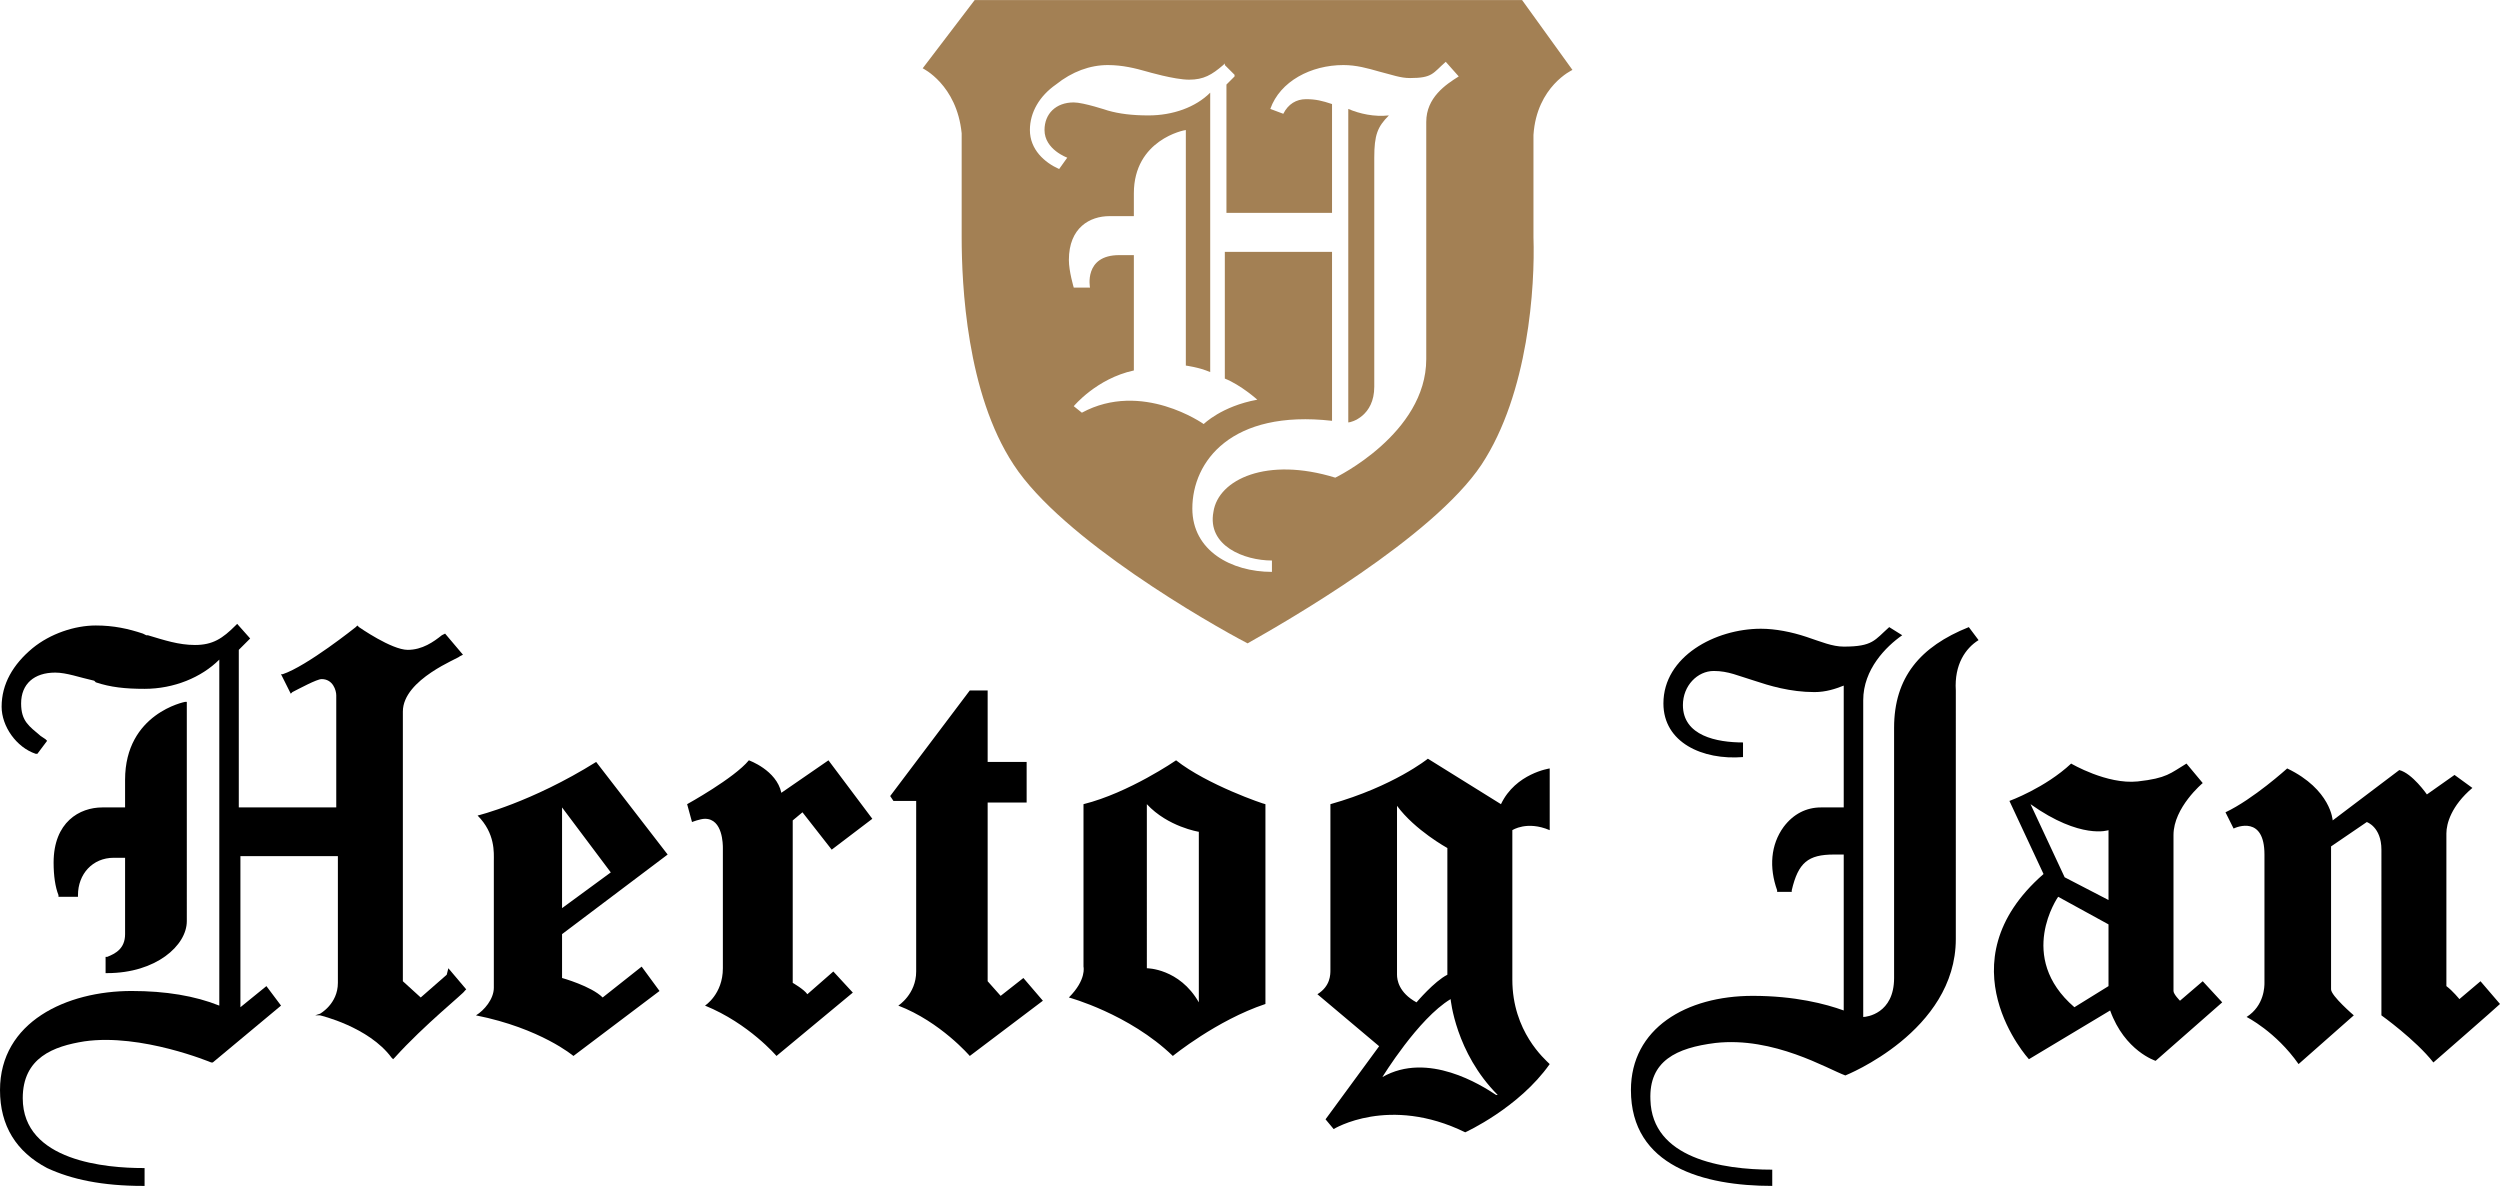 <?xml version="1.0" encoding="UTF-8"?> <svg xmlns="http://www.w3.org/2000/svg" id="Layer_1" viewBox="0 0 153.9 73" width="2500" height="1186"><style>.st0{fill:#a38054}.st0,.st1{fill-rule:evenodd;clip-rule:evenodd}</style><path class="st0" d="M83 6.7V26c.2 0 1.6-.4 1.6-2.2V9.7c0-1.4.2-1.9.9-2.6-.9.1-1.8-.1-2.5-.4z"></path><path class="st0" d="M93.7 0H60l-3.2 4.2s2.1 1 2.4 4v6.4c0 2.9.3 9.6 3.2 14 3 4.6 12.1 9.8 14.4 11 2.3-1.3 11.4-6.5 14.4-11 2.9-4.4 3.3-11 3.2-14V8.3c.2-3 2.4-4 2.4-4L93.7 0zm-5.9 7.5v14.6c0 4.6-5.6 7.3-5.6 7.3-4.2-1.3-7.2.1-7.5 2.1-.4 2.1 1.9 3 3.6 3v.7c-2.5 0-4.9-1.3-4.9-3.9 0-2.9 2.4-6.1 8.6-5.4V15.5h-6.6v7.8c1 .4 2 1.3 2 1.3-2.2.4-3.3 1.5-3.3 1.5s-3.8-2.7-7.5-.7l-.5-.4s1.4-1.7 3.7-2.2v-7.1h-.9c-2.2 0-1.8 2-1.8 2h-1s-.3-1-.3-1.7c0-2 1.3-2.7 2.5-2.7h1.5v-1.4C69.8 8.6 72.9 8 73 8v14.5s.8.1 1.5.4V5.7c-.9.9-2.3 1.4-3.8 1.4-1 0-1.8-.1-2.5-.3 0 0-1.5-.5-2.1-.5-1.1 0-1.8.7-1.8 1.7 0 1.2 1.4 1.7 1.4 1.7l-.5.7c-.9-.4-1.8-1.2-1.8-2.4 0-1.1.6-2.1 1.6-2.8 1-.8 2.1-1.2 3.2-1.2.9 0 1.7.2 2.4.4 0 0 1.7.5 2.6.5.9 0 1.4-.3 2.1-.9l.1-.1V4l.6.6v.1l-.5.5v7.9H82V6.4c-.6-.2-1-.3-1.6-.3-.6 0-1.1.3-1.4.9l-.8-.3C78.8 5 80.7 4 82.7 4c.8 0 1.5.2 2.2.4.8.2 1.3.4 1.9.4 1.4 0 1.4-.3 2.2-1l.8.9c-.8.5-2 1.3-2 2.8z"></path><path class="st1" d="M25.9 61.4l-1.1-1V43.8c0-2 3.5-3.3 3.5-3.4l.2-.1-1.1-1.3-.2.1c-.5.4-1.2.9-2.1.9-1 0-3-1.4-3-1.4l-.1-.1-.1.1s-3 2.4-4.5 2.9h-.1l.6 1.2.1-.1c.4-.2 1.5-.8 1.8-.8.7 0 .9.7.9 1v6.9h-6V40l.6-.6.1-.1-.8-.9-.1.1c-.8.8-1.4 1.2-2.5 1.2-1 0-1.9-.3-2.9-.6H9l-.2-.1c-.9-.3-1.8-.5-2.9-.5-1.3 0-2.8.5-3.9 1.4-1.2 1-1.9 2.2-1.9 3.6 0 1.2.9 2.5 2.1 2.9h.1l.6-.8-.1-.1-.3-.2c-.7-.6-1.2-.9-1.2-2 0-1.2.8-1.9 2.1-1.9.7 0 1.5.3 2.4.5l.1.1c.9.3 1.8.4 3 .4 1.8 0 3.5-.7 4.6-1.8v21.3c-1.5-.6-3.3-.9-5.4-.9-4 0-8.1 1.9-8.1 6.1 0 2.2 1 3.8 2.9 4.8 1.5.7 3.4 1.1 5.9 1.1h.1v-1.1h-.1c-2.2 0-7.4-.4-7.4-4.3 0-2.5 1.9-3.2 3.8-3.5 3.5-.5 7.8 1.3 7.8 1.3h.1l4.2-3.5-.9-1.2-1.6 1.3v-9.3h6v7.8c0 1.3-1.1 1.9-1.1 1.9l-.3.1h.3s3 .7 4.4 2.6l.1.1.1-.1c1.8-2 4.3-4 4.3-4.1l.1-.1-1.1-1.3-.1.4-1.6 1.4z"></path><path class="st1" d="M7.7 52.8v4.7c0 .9-.6 1.2-1.1 1.4h-.1v1h.1c3 0 4.9-1.7 4.9-3.2V43.2h-.1s-3.7.7-3.7 4.8v1.7H6.3c-1.4 0-3 .9-3 3.4 0 .8.1 1.5.3 2v.1h1.2v-.1c0-1.3.9-2.3 2.2-2.3h.7zM121.8 39.4l-.6-.8c-3 1.2-4.6 3.1-4.6 6.2v15.4c0 2.2-1.7 2.4-1.9 2.4V43v.1c0-1.9 1.4-3.3 2.4-4l-.8-.5c-.9.8-1 1.2-2.8 1.2-.7 0-1.4-.3-2.3-.6-.9-.3-1.9-.5-2.8-.5-2.8 0-6 1.7-6 4.6 0 2.4 2.4 3.5 4.9 3.3v-.9c-1.6 0-3.7-.4-3.7-2.3 0-1.2.9-2.1 1.9-2.1.9 0 1.5.3 2.5.6.9.3 2.2.7 3.7.7.7 0 1.3-.2 1.8-.4v7.5h-1.4c-.9 0-1.7.4-2.3 1.2-.8 1.1-.9 2.5-.4 3.9v.1H110.3v-.1c.4-1.7 1-2.2 2.6-2.2h.6v9.6c-1.1-.4-3-.9-5.6-.9-4.1 0-7.5 2-7.5 5.8 0 4.7 4.5 5.9 8.7 5.9v-1c-3.1 0-7.4-.7-7.5-4.3-.1-2.4 1.6-3.2 4-3.5 3.6-.4 6.9 1.6 8 2 0 0 6.8-2.7 6.8-8.4V42.5c-.1-1.6.6-2.6 1.4-3.1zM37.1 61.4c-.7-.7-2.5-1.2-2.5-1.2v-2.7l6.5-4.9-4.4-5.7c-4 2.5-7.3 3.3-7.3 3.3 1.1 1.1 1 2.3 1 2.8v7.8c0 .7-.6 1.4-1.1 1.7 4 .8 6 2.5 6 2.5l5.3-4-1.1-1.5-2.4 1.9zm-2.5-11.7l3 4-3 2.2v-6.2zM42.3 49.5s2.9-1.6 3.8-2.7c0 0 1.7.6 2 2l2.9-2 2.7 3.6-2.5 1.9-1.8-2.3-.6.5v10s.7.4.9.7l1.6-1.4 1.2 1.3-4.7 3.9s-1.7-2-4.4-3.1c0 0 1.1-.7 1.1-2.3v-7.4c0-.2 0-1.8-1.1-1.8-.3 0-.8.2-.8.2l-.3-1.1zM54.8 49l4.9-6.5h1.1v4.4h2.4v2.5h-2.4v11l.8.9 1.4-1.1 1.2 1.4-4.5 3.4s-1.8-2.1-4.4-3.1c0 0 1.1-.7 1.1-2.1V49.3H55l-.2-.3zM72.4 46.8s-2.9 2-5.7 2.7v10s.2.8-.9 1.9c0 0 3.7 1 6.4 3.6 0 0 2.7-2.2 5.7-3.2V49.5c-.1 0-3.6-1.2-5.5-2.7zm1.4 14.9c-1.2-2.1-3.2-2.1-3.2-2.1V49.5c1.3 1.4 3.2 1.7 3.2 1.7v10.5zM95.4 51.1v-3.8s-2.1.3-3 2.2l-4.5-2.8s-2.1 1.7-6 2.8v10.2c0 .3 0 1-.8 1.5l3.8 3.2-3.3 4.5.5.6s3.4-2.1 8.1.2c0 0 3.3-1.5 5.2-4.2-.3-.3-2.3-2-2.3-5.2v-9.2s.9-.6 2.3 0zM86 49.6c1.1 1.5 3.1 2.6 3.1 2.6V60c-.8.4-1.9 1.7-1.9 1.7-1.1-.6-1.2-1.4-1.2-1.7V49.6zm6.1 17.8c-.9-.6-4.2-2.7-7-1.1 0 0 2.2-3.6 4.2-4.8 0 0 .3 3.3 2.9 5.9h-.1zM135.6 60.4l-1.4 1.2s-.4-.4-.4-.6v-9.6c0-1.7 1.8-3.2 1.8-3.2l-1-1.2c-1 .6-1.2.9-3 1.1-1.9.2-4.1-1.1-4.1-1.1-1.6 1.5-3.8 2.3-3.8 2.3l2.1 4.5c-6.3 5.5-.9 11.4-.9 11.4l5-3c.9 2.5 2.8 3.1 2.8 3.1l4.1-3.6-1.2-1.3zM125 49.5c3.1 2.2 4.8 1.6 4.8 1.6v4.3l-2.7-1.4-2.1-4.5zm4.8 11.2l-2.1 1.3c-3.6-3.1-1-6.8-1-6.8l3.1 1.7v3.8zM152.2 48.5c-1.3 1.1-1.6 2.2-1.6 2.8v9.4c.4.3.8.8.8.8l1.3-1.1 1.2 1.4c-.2.2-4.1 3.6-4.1 3.6-1.1-1.4-3.2-2.9-3.2-2.9V52.3c0-1.4-.9-1.7-.9-1.7l-2.2 1.5v8.8c0 .4 1.4 1.6 1.4 1.6l-3.4 3c-1.4-2-3.2-2.9-3.2-2.9 1.1-.7 1.1-1.9 1.1-2.1v-7.9c0-2.4-1.7-1.7-1.9-1.6l-.5-1c1.7-.8 3.8-2.7 3.8-2.7 2.7 1.3 2.8 3.2 2.8 3.2l4.1-3.1c.8.2 1.7 1.5 1.7 1.5l1.7-1.2 1.1.8z"></path></svg> 